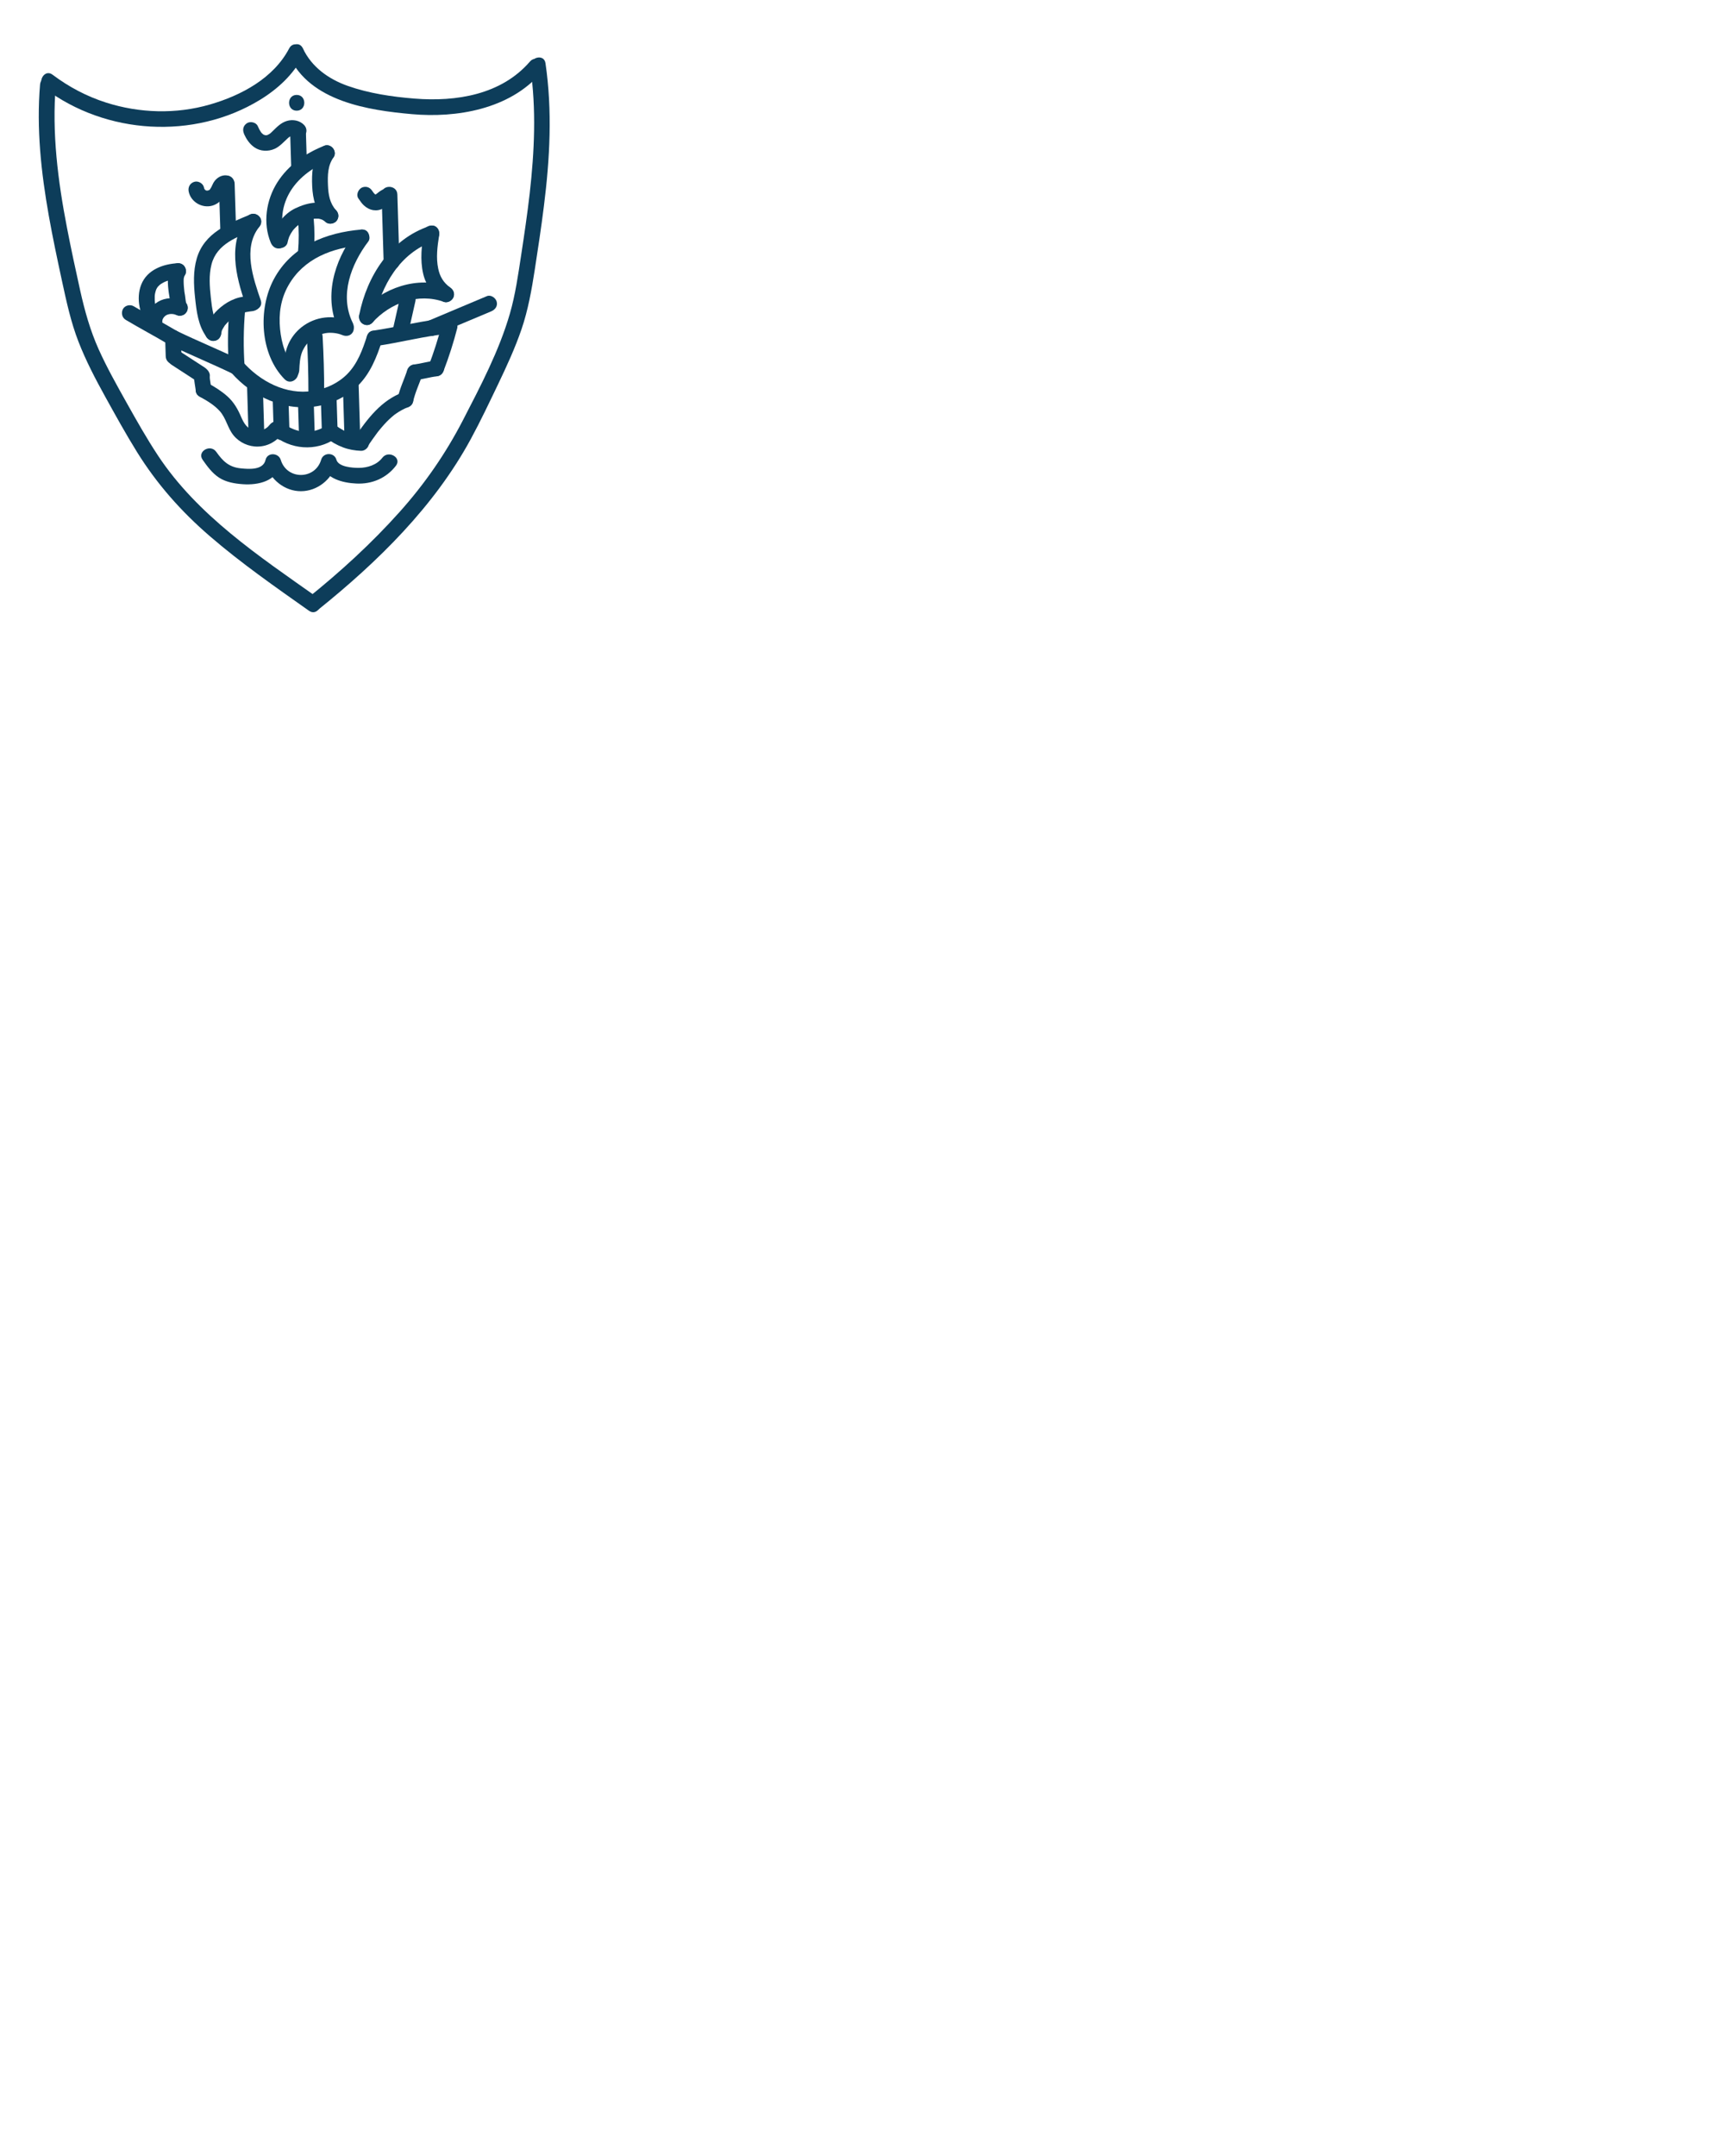 <?xml version="1.0" encoding="UTF-8"?><svg id="a" xmlns="http://www.w3.org/2000/svg" viewBox="0 0 330 410"><defs><style>.b{fill:#0d3d5a;}</style></defs><path class="b" d="M8.48,16.79c11.66,8.81,28.42,9.85,40.95,2.21,3.36-2.05,6.34-4.79,8.17-8.3,.89-1.71-1.7-3.23-2.59-1.51-2.97,5.69-9.14,8.97-15.1,10.69-6.44,1.86-13.37,1.66-19.75-.38-3.67-1.17-7.09-2.98-10.17-5.3-1.54-1.16-3.04,1.44-1.51,2.59h0Z"/><path class="b" d="M55.01,10.7c3.97,8.59,15,10.27,23.38,11.01s18.5-.88,24.53-7.89c1.25-1.46-.86-3.59-2.12-2.12-5.44,6.32-14.03,7.68-21.94,7.05-4.26-.34-8.69-.99-12.73-2.42-3.62-1.28-6.88-3.59-8.53-7.15-.81-1.75-3.4-.23-2.59,1.51h0Z"/><path class="b" d="M7.62,16.06c-.71,8.36,.2,16.72,1.66,24.95,.73,4.11,1.6,8.2,2.48,12.28,.86,3.96,1.7,7.93,3.18,11.72,1.41,3.62,3.21,7.06,5.09,10.46s3.9,7.06,6.03,10.49c3.8,6.11,8.42,11.32,13.86,16.01,5.96,5.14,12.43,9.64,18.86,14.18,1.58,1.12,3.08-1.48,1.51-2.59-10.99-7.77-22.72-15.54-30.26-26.96-2.14-3.24-4.05-6.63-5.95-10.02-1.87-3.35-3.76-6.69-5.33-10.19-1.6-3.57-2.64-7.3-3.49-11.11-.88-3.96-1.74-7.93-2.51-11.92-1.74-8.99-2.91-18.13-2.13-27.3,.16-1.92-2.84-1.91-3,0h0Z"/><path class="b" d="M100.87,12.82c1.16,7.94,.78,16.02-.12,23.96-.45,3.93-1.03,7.85-1.63,11.77-.57,3.71-1.09,7.45-2.13,11.06-2.04,7.07-5.59,13.81-8.95,20.32-3.28,6.34-7.27,12.1-12.03,17.42-5.35,5.98-11.3,11.41-17.55,16.43-1.5,1.21,.63,3.32,2.12,2.12,11.29-9.09,21.99-19.56,28.96-32.4,1.85-3.41,3.51-6.92,5.19-10.42,1.64-3.43,3.24-6.89,4.47-10.49s1.93-7.5,2.52-11.34c.62-4.01,1.23-8.02,1.73-12.04,1.14-9.04,1.63-18.15,.3-27.2-.28-1.9-3.17-1.09-2.89,.8h0Z"/><path class="b" d="M38.53,87.42c.89,1.26,1.81,2.54,3.12,3.4s2.96,1.15,4.55,1.26c2.92,.2,6.43-.56,7.2-3.84h-2.89c.88,2.93,3.62,5.19,6.75,5.17s5.85-2.25,6.72-5.21h-2.89c.8,2.82,4.09,3.63,6.67,3.75,2.99,.15,5.73-1.02,7.55-3.39,1.17-1.53-1.43-3.03-2.59-1.51-1.05,1.36-2.83,1.92-4.49,1.92-1.14,0-3.86-.15-4.25-1.56s-2.48-1.42-2.89,0c-1.13,3.85-6.52,3.89-7.69,.04-.41-1.36-2.54-1.49-2.89,0-.46,1.99-3.17,1.77-4.73,1.61-2.25-.23-3.4-1.37-4.65-3.14-1.1-1.56-3.71-.07-2.59,1.51h0Z"/><path class="b" d="M56.43,21.05c1.93,0,1.93-3,0-3s-1.93,3,0,3h0Z"/><path class="b" d="M32.15,65.54c4,1.93,8.12,3.61,12.12,5.54,.73,.35,1.62,.2,2.05-.54,.38-.66,.19-1.7-.54-2.05-4-1.93-8.12-3.61-12.12-5.54-.73-.35-1.62-.2-2.05,.54-.38,.66-.19,1.7,.54,2.05h0Z"/><path class="b" d="M31.41,64.25l.11,3.5c.01,.39,.16,.78,.44,1.06,.26,.26,.69,.46,1.06,.44s.79-.14,1.06-.44,.45-.66,.44-1.06l-.11-3.5c-.01-.39-.16-.78-.44-1.06-.26-.26-.69-.46-1.06-.44s-.79,.14-1.06,.44-.45,.66-.44,1.06h0Z"/><path class="b" d="M32.62,69.36l4.79,3.11c.66,.43,1.69,.16,2.05-.54,.39-.75,.17-1.6-.54-2.05l-4.79-3.11c-.66-.43-1.69-.16-2.05,.54-.39,.75-.17,1.6,.54,2.05h0Z"/><path class="b" d="M36.91,71.43c-.04,.52,.06,1.05,.13,1.56,.06,.42,.14,.84,.19,1.26l-.05-.4c.01,.09,.02,.18,.03,.27,0,.21,.04,.4,.13,.58,.06,.19,.16,.35,.31,.48,.26,.26,.69,.46,1.06,.44s.79-.14,1.06-.44c.25-.28,.48-.67,.44-1.06-.07-.68-.2-1.36-.29-2.04l.05,.4c-.05-.35-.09-.7-.06-1.05s-.19-.81-.44-1.06-.69-.46-1.06-.44-.79,.14-1.06,.44l-.23,.3c-.14,.23-.2,.49-.2,.76h0Z"/><path class="b" d="M37.95,75.42c1.39,.76,2.78,1.57,3.85,2.76,1.21,1.34,1.48,3.21,2.61,4.6s2.9,2.19,4.66,2.14c1.95-.05,3.57-1.03,4.74-2.54,.49-.64,.1-1.68-.54-2.05-.77-.45-1.56-.11-2.05,.54-.65,.84-1.86,1.23-2.87,.99-1.36-.32-1.98-1.39-2.5-2.6-.63-1.48-1.38-2.79-2.59-3.88-1.14-1.02-2.45-1.83-3.78-2.56-1.69-.93-3.21,1.66-1.51,2.59h0Z"/><path class="b" d="M51.87,82.67c3.34,2.82,8.18,3.26,11.86,.77,.67-.45,.97-1.32,.54-2.05-.39-.66-1.38-.99-2.05-.54-1.36,.92-2.74,1.33-4.36,1.24-1.3-.07-2.84-.67-3.87-1.55-.62-.52-1.51-.61-2.12,0-.54,.54-.62,1.6,0,2.12h0Z"/><path class="b" d="M62.02,83.26c1.01,.78,2.06,1.38,3.26,1.83,1.08,.4,2.25,.6,3.4,.64,.78,.03,1.54-.71,1.5-1.5-.04-.84-.66-1.47-1.5-1.5-.25,0-.5-.03-.75-.06-.16-.02-.13-.01,.12,.02-.06,0-.12-.02-.19-.03-.09-.02-.19-.03-.28-.05-.48-.09-.95-.22-1.41-.39-.1-.04-.21-.08-.31-.12-.15-.06-.12-.05,.1,.04-.06-.02-.12-.05-.17-.08-.22-.1-.43-.2-.63-.32s-.41-.23-.61-.36c-.11-.07-.21-.14-.31-.21-.08-.05-.43-.32-.08-.05-.33-.25-.62-.44-1.06-.44-.37,0-.81,.16-1.06,.44s-.46,.66-.44,1.06c.02,.37,.13,.82,.44,1.06h0Z"/><path class="b" d="M70.07,84.67c.55-.8,1.11-1.6,1.69-2.38,0,0,.23-.3,.16-.21-.08,.1,.15-.18,.17-.21,.16-.2,.32-.4,.49-.59,.31-.37,.63-.72,.96-1.06,.31-.32,.63-.62,.96-.91,.16-.14,.32-.27,.48-.4,.12-.1-.14,.09,.08-.06,.09-.07,.19-.14,.28-.2,.36-.25,.73-.48,1.12-.69,.2-.11,.41-.21,.62-.31,.11-.05,.17-.07,.02-.01,.13-.05,.26-.1,.39-.15,.74-.27,1.31-1.03,1.05-1.85-.23-.72-1.06-1.33-1.85-1.05-4.17,1.51-6.8,5.06-9.23,8.57-.45,.65-.14,1.69,.54,2.05,.76,.4,1.57,.15,2.05-.54h0Z"/><path class="b" d="M78.56,76.43c.39-1.8,1.22-3.48,1.8-5.22,.25-.74-.29-1.67-1.05-1.85-.83-.19-1.58,.25-1.85,1.05-.58,1.74-1.41,3.42-1.8,5.22-.17,.77,.23,1.66,1.05,1.85,.76,.17,1.67-.23,1.85-1.05h0Z"/><path class="b" d="M78.91,72.3c1.45-.16,2.85-.58,4.29-.77l-.4,.05c.05,0,.1-.01,.15-.02,.41-.04,.76-.14,1.06-.44,.26-.26,.46-.69,.44-1.06s-.14-.79-.44-1.06c-.27-.25-.67-.48-1.06-.44-1.45,.16-2.85,.58-4.29,.77l.4-.05c-.05,0-.1,.01-.15,.02-.41,.04-.76,.14-1.06,.44-.26,.26-.46,.69-.44,1.06s.14,.79,.44,1.06c.27,.25,.67,.48,1.06,.44h0Z"/><path class="b" d="M84.39,70.47c1.01-2.62,1.87-5.32,2.57-8.04,.2-.76-.25-1.66-1.05-1.85s-1.64,.23-1.85,1.05c-.7,2.72-1.56,5.42-2.57,8.04-.28,.73,.31,1.68,1.05,1.85,.86,.2,1.54-.26,1.85-1.05h0Z"/><path class="b" d="M71.62,65.79c4.63-.67,9.17-1.9,13.83-2.35,.81-.08,1.5-.63,1.5-1.5,0-.75-.69-1.58-1.5-1.5-4.93,.47-9.73,1.74-14.62,2.46-.8,.12-1.24,1.13-1.05,1.85,.24,.86,1.04,1.16,1.85,1.05h0Z"/><path class="b" d="M43.97,70.85c4.08,4.64,10.15,7.43,16.36,6.39,2.86-.48,5.64-1.83,7.72-3.87,2.39-2.34,3.63-5.51,4.63-8.64,.59-1.84-2.31-2.63-2.89-.8-.82,2.57-1.79,5.22-3.72,7.18-1.74,1.77-4.09,2.85-6.53,3.23-5.16,.81-10.11-1.83-13.44-5.62-1.28-1.45-3.39,.68-2.12,2.12h0Z"/><path class="b" d="M56.69,76.99l.15,4.87c.02,.78,.67,1.54,1.5,1.5s1.53-.66,1.5-1.5l-.15-4.87c-.02-.78-.67-1.54-1.5-1.5s-1.53,.66-1.5,1.5h0Z"/><path class="b" d="M61.03,76.09l.17,5.38c.02,.78,.67,1.54,1.5,1.5s1.53-.66,1.5-1.5l-.17-5.38c-.02-.78-.67-1.54-1.5-1.5s-1.53,.66-1.5,1.5h0Z"/><path class="b" d="M65.21,73.13l.28,9.15c.02,.78,.67,1.54,1.5,1.5s1.53-.66,1.5-1.5l-.28-9.15c-.02-.78-.67-1.54-1.5-1.5s-1.53,.66-1.5,1.5h0Z"/><path class="b" d="M51.88,76.28l.18,5.9c.02,.78,.67,1.54,1.5,1.5s1.53-.66,1.5-1.5l-.18-5.9c-.02-.78-.67-1.54-1.5-1.5s-1.53,.66-1.5,1.5h0Z"/><path class="b" d="M46.99,73.35l.26,8.63c.02,.78,.67,1.54,1.5,1.5s1.53-.66,1.5-1.5l-.26-8.63c-.02-.78-.67-1.54-1.5-1.5s-1.53,.66-1.5,1.5h0Z"/><path class="b" d="M56.27,70c-1.95-1.96-2.73-4.72-3-7.42-.29-2.94,.13-5.77,1.61-8.35,2.9-5.08,8.3-7.12,13.89-7.58,1.91-.16,1.93-3.16,0-3-6.77,.56-13.3,3.14-16.67,9.41-3.06,5.69-2.67,14.32,2.05,19.07,1.36,1.37,3.48-.75,2.12-2.12h0Z"/><path class="b" d="M67.47,44.39c-3.99,5.28-6.03,12.3-2.96,18.53,.85,1.73,3.44,.21,2.59-1.51-2.59-5.25-.33-11.15,2.96-15.5,.49-.65,.1-1.68-.54-2.05-.77-.45-1.56-.11-2.05,.54h0Z"/><path class="b" d="M56.92,70.48c.06-1.27,.11-2.46,.58-3.65-.09,.22,.1-.21,.1-.21,.06-.12,.12-.23,.18-.34,.14-.25,.29-.49,.46-.72-.11,.15,.06-.08,.1-.12,.08-.1,.17-.2,.26-.29,.19-.21,.4-.4,.62-.59,.03-.02,.28-.22,.12-.1,.1-.08,.21-.15,.32-.22,.24-.16,.49-.3,.74-.42,.39-.19,1.03-.38,1.56-.47,.92-.16,2.2-.03,3.1,.35,.74,.32,1.61,.22,2.05-.54,.37-.63,.21-1.73-.54-2.05-3.1-1.33-6.57-.98-9.24,1.13-1.07,.85-1.94,1.98-2.49,3.22-.7,1.6-.85,3.29-.93,5.02-.04,.81,.72,1.5,1.5,1.5,.84,0,1.46-.69,1.5-1.5h0Z"/><path class="b" d="M42.08,63.33c-.05,.46,.02-.06,.05-.18,.04-.14,.08-.37,.16-.48-.2,.27-.03,.09,.02-.02,.03-.06,.07-.13,.1-.19,.09-.16,.19-.31,.29-.47,.04-.05,.14-.24,.2-.27-.07,.04-.15,.19-.02,.04s.25-.29,.38-.43c.28-.29,.58-.55,.88-.81,.16-.14-.29,.21,0,0,.07-.05,.15-.11,.22-.16,.15-.1,.3-.2,.45-.29s.3-.17,.45-.25c.07-.04,.15-.07,.22-.11-.2,.09-.03,.01,.08-.03,.42-.15,.86-.26,1.3-.34,.22-.04,.45-.07,.67-.11,.18-.03-.22,.03,.07-.01,.13-.02,.27-.03,.4-.05,.78-.1,1.54-.62,1.5-1.5-.03-.73-.67-1.6-1.5-1.5-1.11,.14-2.25,.25-3.31,.65s-1.86,.91-2.69,1.58c-1.53,1.24-2.73,2.95-2.94,4.94-.08,.78,.75,1.53,1.5,1.5,.88-.04,1.41-.66,1.5-1.5h0Z"/><path class="b" d="M47.13,41.1c-3.91,5.04-2.31,11.31-.42,16.82,.62,1.82,3.52,1.04,2.89-.8-1.44-4.21-3.45-9.9-.35-13.9,.5-.64,.62-1.5,0-2.12-.52-.52-1.62-.64-2.12,0h0Z"/><path class="b" d="M47.79,40.72c-4.32,1.77-8.94,3.53-10.37,8.44-.7,2.4-.58,4.98-.32,7.43,.28,2.6,.58,5.34,2.19,7.5,.49,.65,1.29,.97,2.05,.54,.64-.37,1.02-1.4,.54-2.05-1.29-1.74-1.55-3.88-1.78-5.98-.22-2.08-.4-4.27,.13-6.32,1.01-3.94,4.97-5.27,8.36-6.66,.76-.31,1.27-.99,1.05-1.85-.19-.71-1.1-1.35-1.85-1.05h0Z"/><path class="b" d="M71.21,60.69c1.26-6.34,4.85-12.66,11.3-14.82,1.82-.61,1.04-3.51-.8-2.89-7.44,2.49-11.92,9.49-13.39,16.92-.16,.79,.23,1.62,1.05,1.85,.74,.2,1.69-.25,1.85-1.05h0Z"/><path class="b" d="M70.82,61.36c3.39-3.77,8.72-5.71,13.63-3.95,.76,.27,1.64-.31,1.85-1.05,.23-.83-.28-1.57-1.05-1.85-5.84-2.1-12.5,.21-16.55,4.72-1.29,1.43,.83,3.56,2.12,2.12h0Z"/><path class="b" d="M80.62,43.99c-.42,2.67-.75,5.41-.13,8.07,.51,2.19,1.81,3.89,3.61,5.19,.66,.48,1.67,.11,2.05-.54,.44-.76,.12-1.58-.54-2.05-1.25-.91-1.94-2.03-2.26-3.57-.44-2.06-.16-4.25,.17-6.31,.13-.8-.21-1.61-1.05-1.85-.71-.2-1.72,.24-1.85,1.05h0Z"/><path class="b" d="M54.39,45.35c-1.26-3.02-.8-6.38,.93-9.12,1.67-2.63,4.38-4.52,7.25-5.65,.75-.3,1.28-1.01,1.05-1.85-.2-.72-1.09-1.35-1.85-1.05-3.63,1.42-6.93,3.69-9.04,7.03-2.11,3.34-2.77,7.74-1.23,11.44,.31,.75,.99,1.28,1.85,1.05,.71-.19,1.36-1.09,1.05-1.85h0Z"/><path class="b" d="M54.69,46.14c.05-.23,.1-.46,.17-.68,.03-.11,.07-.22,.11-.33,.03-.09,.12-.29,.03-.1,.2-.43,.43-.83,.71-1.22-.16,.23,.1-.12,.12-.14,.06-.07,.12-.14,.19-.21,.16-.17,.33-.34,.51-.49,.01-.01,.36-.28,.14-.12,.08-.06,.15-.11,.23-.16,.21-.14,.44-.27,.67-.39,.1-.05,.21-.1,.32-.15-.22,.09,.05-.01,.14-.05,.25-.09,.5-.18,.75-.26,.24-.07,.47-.14,.71-.19,.11-.02,.23-.05,.35-.07-.22,.04-.05,0,.07,0,.22-.01,.44,0,.66,0,.17,0-.22-.06,.06,.01,.11,.03,.22,.05,.33,.08s.22,.07,.33,.11c-.2-.08,.02,.02,.1,.06,.26,.14,.5,.3,.73,.47,.63,.47,1.7,.13,2.05-.54,.41-.78,.14-1.55-.54-2.05-1.05-.77-2.34-1.23-3.65-1.17s-2.62,.5-3.8,1.06c-2.21,1.07-3.9,3.29-4.38,5.7-.15,.77,.22,1.66,1.05,1.85,.74,.17,1.68-.22,1.85-1.05h0Z"/><path class="b" d="M63.92,39.99c-1.2-1.35-1.47-2.97-1.54-4.74-.08-1.92-.05-3.79,1.08-5.36,.48-.66,.11-1.67-.54-2.05-.76-.44-1.58-.12-2.05,.54-1.47,2.02-1.6,4.65-1.49,7.06s.72,4.77,2.41,6.67c.54,.61,1.57,.55,2.12,0,.6-.6,.54-1.51,0-2.12h0Z"/><path class="b" d="M30.42,60.06c.21,.26-.02-.03-.06-.09-.07-.11-.14-.22-.2-.33s-.13-.23-.18-.35c-.01-.03-.18-.42-.07-.13-.19-.49-.34-1.01-.43-1.53-.01-.07-.02-.14-.03-.21,.02,.14,.02,.16,.01,.05,0-.14-.02-.28-.03-.42-.01-.25-.01-.5,0-.75,0-.13,.02-.27,.04-.4-.04,.35,.02-.08,.03-.12,.05-.25,.13-.49,.21-.73-.09,.25,0,.01,.05-.1s.13-.22,.2-.33c.13-.23-.08,.05,.03-.05,.09-.07,.17-.19,.26-.27,.03-.03,.32-.29,.18-.17-.15,.12,.13-.09,.16-.11,.22-.14,.44-.27,.68-.39,.08-.04,.37-.15,.13-.06,.13-.05,.25-.09,.38-.14,.26-.08,.52-.16,.78-.21,.13-.03,.26-.06,.4-.08,.07-.01,.47-.06,.13-.03,.26-.03,.52-.05,.79-.06,.78-.04,1.54-.66,1.5-1.5-.04-.78-.66-1.54-1.5-1.5-2.85,.13-5.9,1.24-7.02,4.08-1.03,2.62-.29,5.91,1.44,8.04,.5,.61,1.61,.55,2.12,0,.6-.65,.53-1.47,0-2.12h0Z"/><path class="b" d="M32.58,50.79c-.87,1.49-.69,3.29-.47,4.92,.06,.42,.12,.84,.2,1.26,.07,.35-.03-.33,0,0,.01,.13,.03,.27,.04,.4,.1,.82,.23,1.57,.8,2.22,.52,.59,1.6,.57,2.12,0,.58-.63,.56-1.49,0-2.12,.16,.23,.2,.28,.12,.14,.1,.25,.12,.3,.06,.15-.03-.11-.06-.22-.09-.33-.03-.14,0-.5-.02-.06,0-.09-.02-.18-.03-.27-.03-.31-.07-.62-.12-.93-.03-.18-.07-.35-.09-.53-.01-.09-.03-.18-.04-.27-.02-.16-.03-.18-.01-.07,.01,.11,.01,.09,0-.07-.01-.09-.02-.18-.03-.27-.02-.18-.03-.36-.05-.53-.02-.31-.04-.62-.04-.93,0-.14,0-.28,.01-.41,0-.08,.01-.16,.02-.23-.03,.2-.03,.22,0,.05,.04-.15,.08-.3,.12-.45,.06-.16,.05-.14-.02,.04,.03-.07,.07-.14,.11-.2,.4-.68,.18-1.67-.54-2.05s-1.63-.18-2.05,.54h0Z"/><path class="b" d="M30.86,61.12c0-.12,0-.23,.02-.35l-.05,.4c.04-.23,.1-.45,.19-.67l-.15,.36c.1-.24,.24-.46,.39-.67l-.23,.3c.16-.2,.35-.39,.55-.55l-.3,.23c.21-.16,.44-.3,.69-.4l-.36,.15c.28-.11,.56-.19,.85-.23l-.4,.05c.35-.05,.7-.05,1.05,0l-.4-.05c.38,.05,.74,.15,1.1,.3,.34,.14,.86,.02,1.16-.15s.61-.54,.69-.9c.09-.38,.07-.81-.15-1.16s-.51-.53-.9-.69c-1.43-.58-3.19-.51-4.53,.28s-2.2,2.21-2.22,3.75c-.01,.78,.7,1.54,1.5,1.5s1.49-.66,1.5-1.5h0Z"/><path class="b" d="M82.44,63.83l10.98-4.62c.75-.31,1.28-.99,1.05-1.85-.19-.7-1.09-1.36-1.85-1.05l-10.98,4.62c-.75,.31-1.28,.99-1.05,1.85,.19,.7,1.09,1.36,1.85,1.05h0Z"/><path class="b" d="M33.66,62.95c-2.72-1.62-5.51-3.09-8.23-4.71-.67-.4-1.68-.17-2.05,.54s-.18,1.62,.54,2.05c2.72,1.62,5.51,3.09,8.23,4.71,.67,.4,1.68,.17,2.05-.54s.18-1.62-.54-2.05h0Z"/><path class="b" d="M43.63,58.91c-.33,3.61-.35,7.27-.1,10.88,.06,.81,.65,1.5,1.5,1.5,.77,0,1.56-.69,1.5-1.5-.25-3.61-.23-7.27,.1-10.88,.07-.81-.74-1.5-1.5-1.5-.87,0-1.43,.69-1.5,1.5h0Z"/><path class="b" d="M58.36,63.94c.2,3.56,.3,7.12,.3,10.69,0,.81,.69,1.5,1.5,1.5s1.5-.69,1.5-1.5c0-3.56-.1-7.13-.3-10.69-.05-.81-.66-1.5-1.5-1.5-.78,0-1.55,.69-1.5,1.5h0Z"/><path class="b" d="M76.11,56.48l-1.36,6.05c-.17,.76,.23,1.66,1.05,1.85,.76,.17,1.66-.23,1.85-1.05l1.36-6.05c.17-.76-.23-1.66-1.05-1.85-.76-.17-1.66,.23-1.85,1.05h0Z"/><path class="b" d="M56.67,41.65c.19,2.05,.2,4.11,.02,6.17-.07,.78,.74,1.53,1.5,1.5,.87-.04,1.43-.66,1.5-1.5,.17-2.05,.16-4.11-.02-6.17-.07-.78-.64-1.54-1.5-1.5-.75,.03-1.58,.66-1.5,1.5h0Z"/><path class="b" d="M58.38,31.52l-.19-6.24c-.02-.78-.67-1.54-1.5-1.5s-1.53,.66-1.5,1.5l.19,6.24c.02,.78,.67,1.54,1.5,1.5s1.53-.66,1.5-1.5h0Z"/><path class="b" d="M46.4,25.45c.46,1.01,1.06,1.92,1.98,2.56,1.13,.79,2.63,.84,3.86,.29,.97-.44,1.66-1.25,2.43-1.95,.11-.1,.21-.2,.33-.29-.13,.1-.03,.03,.05-.02,.12-.07,.24-.15,.38-.21-.19,.08-.02,.04,.08,0,.2-.08-.33,.04,.05,0,.26-.03-.09-.06,.05,0,.06,.01,.12,.03,.18,.05l-.13-.05,.11,.06c-.14-.11-.15-.1-.03,.02,.53,.58,1.59,.58,2.12,0,.57-.62,.57-1.5,0-2.12-.83-.9-2.19-1.14-3.33-.78s-1.89,1.17-2.69,1.95c-.17,.17-.35,.34-.54,.49,.13-.1,.03-.03-.05,.02-.12,.07-.24,.15-.37,.21,.16-.07,.04-.02-.05,0-.41,.1,.22,.02-.21,.03-.09,0-.22,0-.06,.02-.12-.02-.25-.05-.37-.1-.14-.05,.08,.06-.11-.07-.33-.23,.09,.12-.07-.04-.08-.08-.16-.16-.24-.23-.29-.28,.07,.12-.06-.06-.28-.39-.5-.82-.69-1.26-.32-.72-1.42-.95-2.05-.54-.74,.48-.89,1.29-.54,2.05h0Z"/><path class="b" d="M41.63,34.93l.28,8.97c.02,.78,.67,1.54,1.5,1.5s1.53-.66,1.5-1.5l-.28-8.97c-.02-.78-.67-1.54-1.5-1.5s-1.53,.66-1.5,1.5h0Z"/><path class="b" d="M43.47,33.43c-1.16-.34-2.3,.33-2.87,1.32-.16,.28-.27,.59-.42,.87-.08,.15-.2,.29-.27,.44,.05-.12,.18-.22,.02-.05-.03,.03-.06,.07-.1,.1-.1,.08-.09,.08,0,0,.1-.08,.11-.08,0,0l-.07,.05s-.08,.04-.12,.06c-.1,.05-.05,.03,.16-.06-.07,0-.36,.08-.43,.12,.24-.03,.3-.04,.18-.03-.04,0-.09,0-.13,0-.07,0-.31-.05-.07,.01,.26,.07,0,0-.06-.02-.08-.02-.17-.06-.25-.08,.1,.02,.31,.15,.1,.03-.05-.03-.11-.09-.17-.11,.19,.15,.23,.18,.11,.08l-.06-.06c-.06-.05-.11-.13-.17-.18,.08,.06,.2,.28,.07,.07-.04-.06-.07-.12-.1-.18-.14-.24,.09,.33,.03,.06-.02-.08-.04-.16-.06-.24-.16-.77-1.11-1.29-1.85-1.05-.81,.26-1.22,1.02-1.05,1.85,.41,1.99,2.55,3.22,4.48,2.68,.99-.28,1.79-.98,2.3-1.86,.19-.32,.31-.67,.49-.99l.05-.08c.09-.13,.06-.1-.07,.08,.03,0,.24-.25,.04-.05-.11,.08-.11,.09,0,.02-.22,.08-.27,.11-.16,.07,.12-.03,.05-.02-.2,.02-.26-.05-.31-.06-.16-.01,.75,.22,1.67-.27,1.85-1.05s-.24-1.61-1.05-1.85h0Z"/><path class="b" d="M68.19,37.77c.3,.44,.62,.91,1.01,1.28,.52,.48,1.14,.82,1.85,.92,.65,.09,1.29-.03,1.86-.37,.39-.23,.73-.55,1.08-.83l-.3,.23c.16-.12,.33-.23,.51-.31l-.36,.15c.08-.03,.16-.05,.25-.07l-.4,.05c.07,0,.14-.01,.22,0,.78,.03,1.54-.71,1.5-1.5-.04-.84-.66-1.46-1.5-1.5-1.03-.04-1.74,.61-2.49,1.2l.3-.23c-.17,.13-.34,.24-.53,.33l.36-.15c-.11,.05-.23,.08-.35,.1l.4-.05c-.12,.01-.23,0-.35,0l.4,.05c-.14-.03-.28-.07-.41-.12l.36,.15c-.16-.07-.3-.16-.43-.26l.3,.23c-.22-.18-.4-.38-.57-.6l.23,.3c-.12-.16-.24-.33-.35-.5-.22-.33-.51-.58-.9-.69-.36-.1-.84-.05-1.16,.15-.64,.41-1.01,1.36-.54,2.05h0Z"/><path class="b" d="M72.58,36.98l.39,12.82c.06,1.93,3.06,1.93,3,0l-.39-12.82c-.06-1.93-3.06-1.93-3,0h0Z"/></svg>